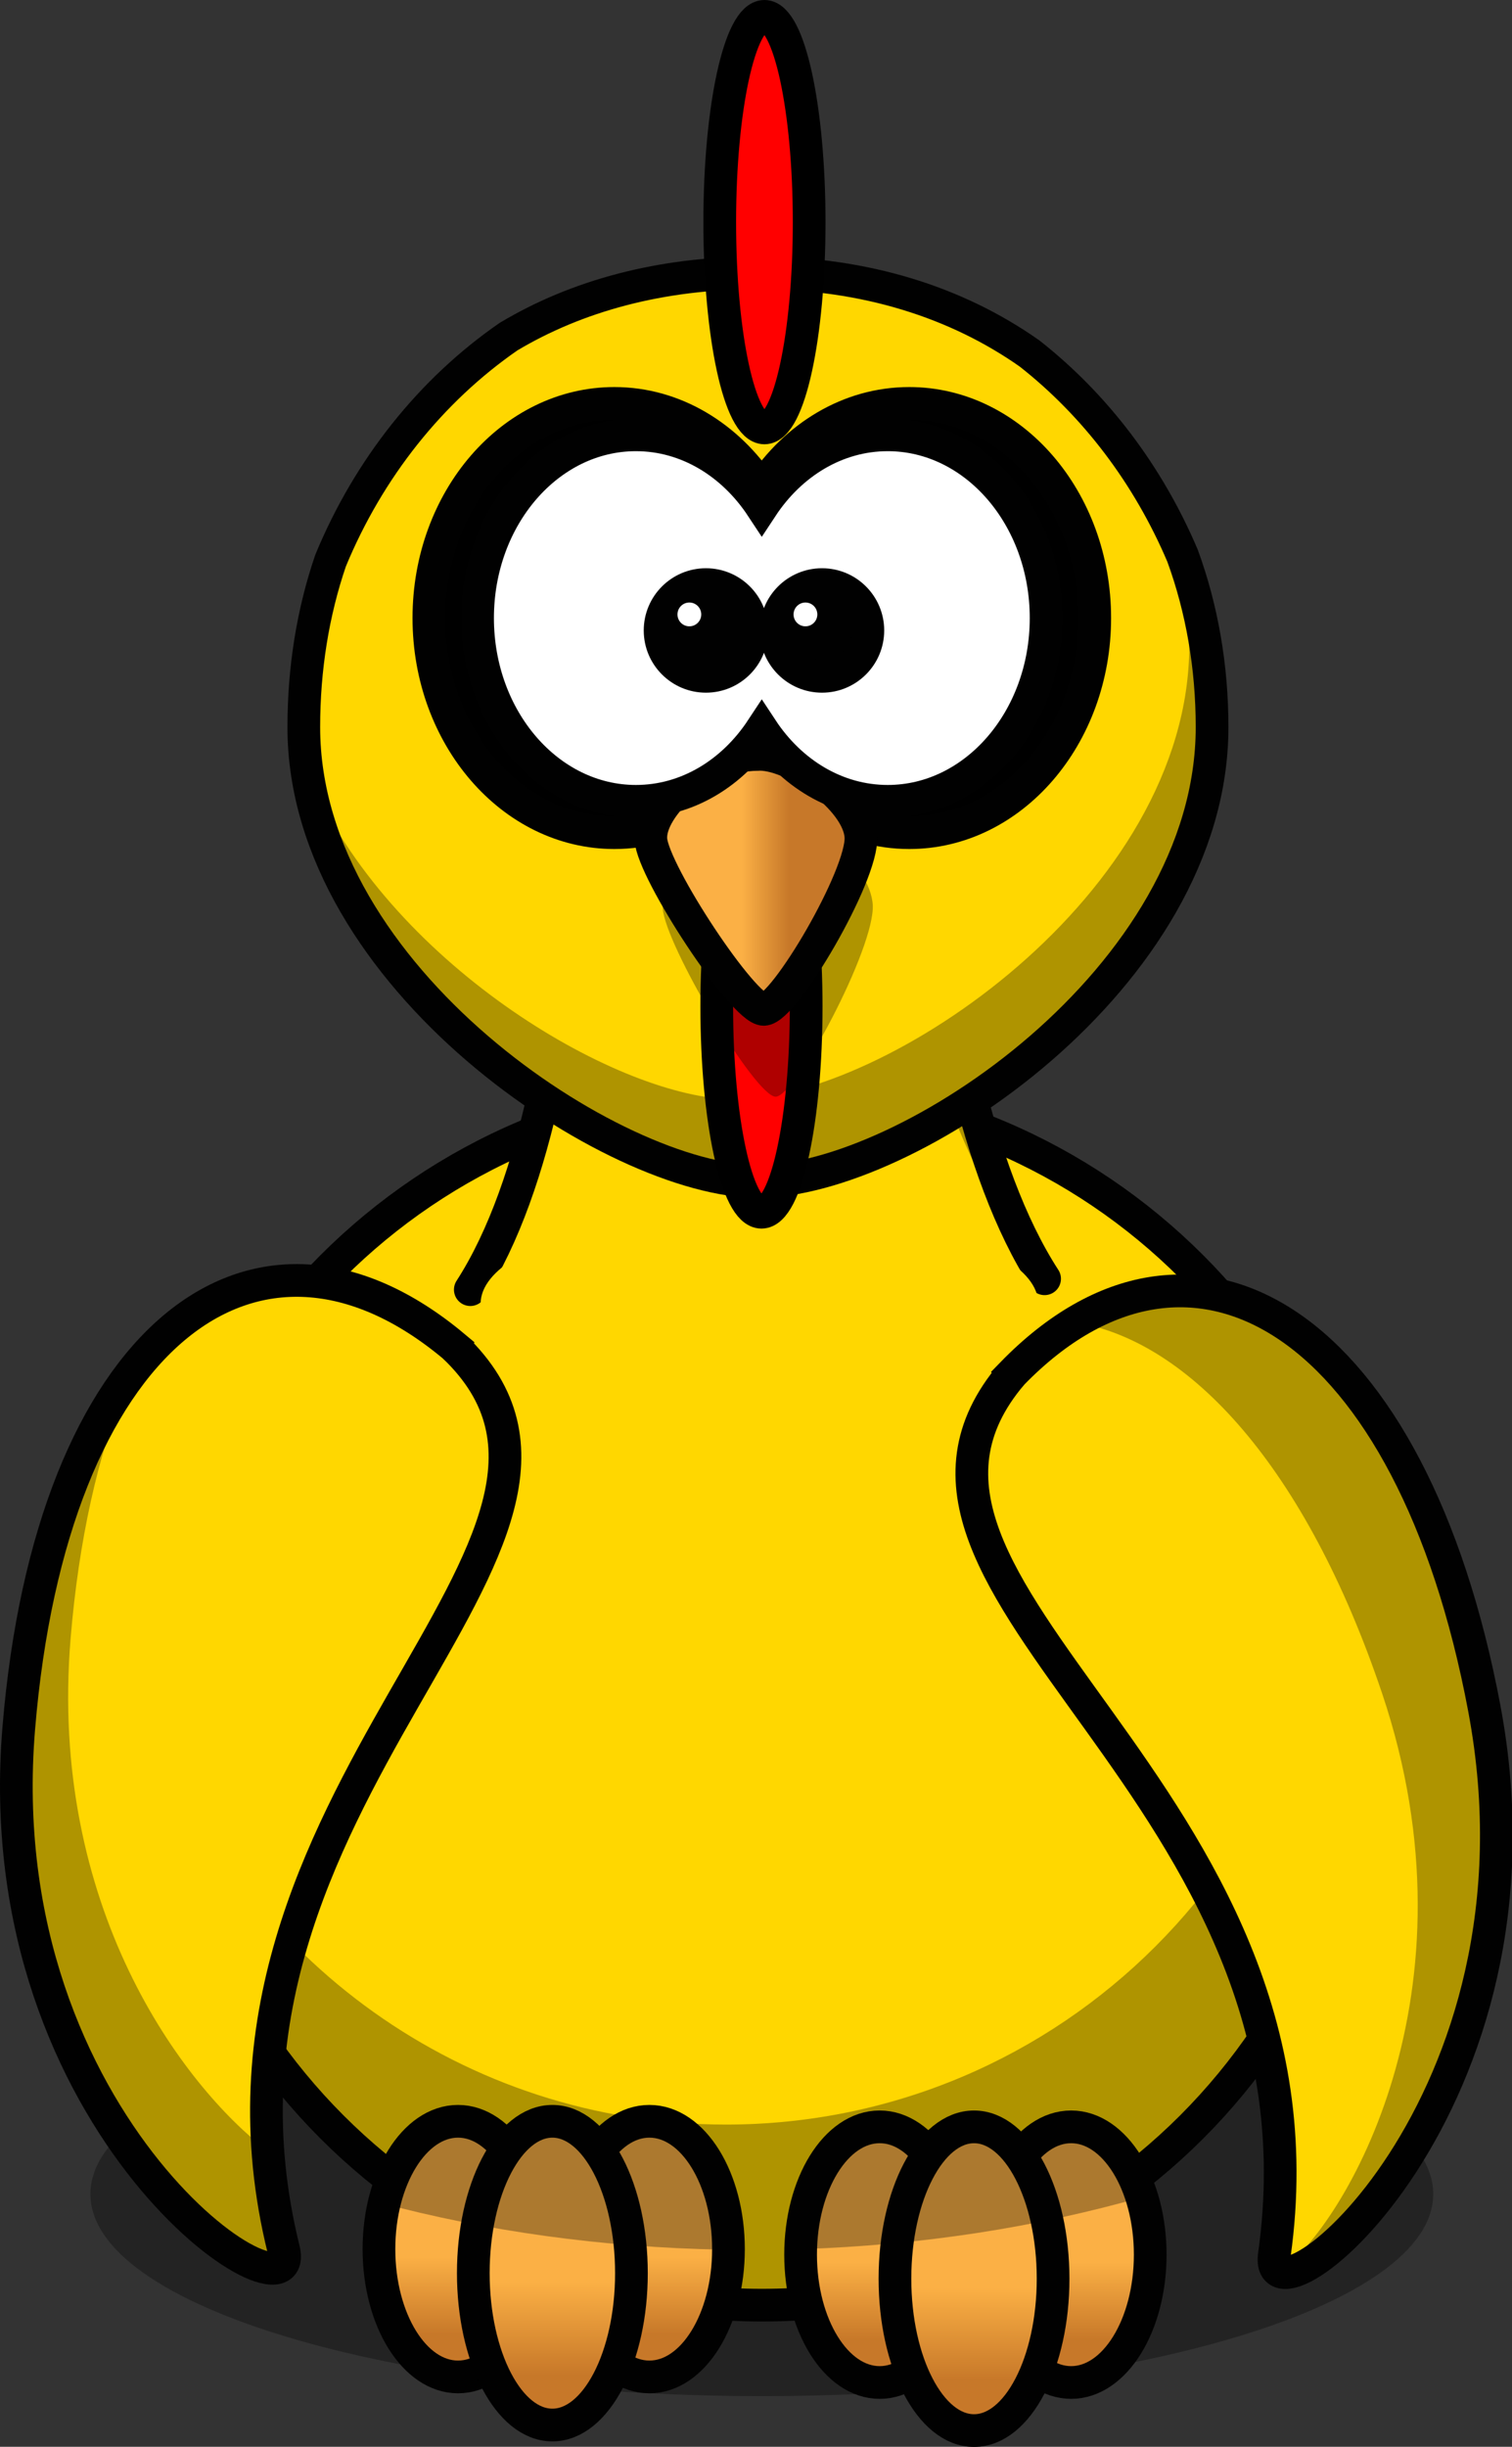 <?xml version="1.0" encoding="UTF-8" standalone="no"?>
<!-- Created with Inkscape (http://www.inkscape.org/) -->
<svg
    xmlns:inkscape="http://www.inkscape.org/namespaces/inkscape"
    xmlns:rdf="http://www.w3.org/1999/02/22-rdf-syntax-ns#"
    xmlns="http://www.w3.org/2000/svg"
    xmlns:sodipodi="http://sodipodi.sourceforge.net/DTD/sodipodi-0.dtd"
    xmlns:cc="http://creativecommons.org/ns#"
    xmlns:xlink="http://www.w3.org/1999/xlink"
    xmlns:dc="http://purl.org/dc/elements/1.1/"
    xmlns:svg="http://www.w3.org/2000/svg"
    xmlns:ns1="http://sozi.baierouge.fr"
    id="Layer_1"
    sodipodi:docname="kura.svg"
    xml:space="preserve"
    version="1.0"
    inkscape:version="0.48.1 "
    viewBox="0 0 184.956 299.161"
  ><rect x="0" y="0" width="184.956" height="299.161" fill="#333333" stroke="none"/><sodipodi:namedview
      id="namedview229"
      fit-margin-left="0"
      inkscape:zoom="0.48481497"
      borderopacity="1"
      inkscape:current-layer="Layer_1"
      inkscape:cx="385.74003"
      inkscape:cy="282.13963"
      inkscape:window-maximized="1"
      showgrid="false"
      fit-margin-right="0"
      bordercolor="#666666"
      inkscape:window-x="1272"
      guidetolerance="10"
      objecttolerance="10"
      inkscape:window-y="-8"
      fit-margin-bottom="0"
      inkscape:window-width="1280"
      inkscape:pageopacity="0"
      inkscape:pageshadow="2"
      pagecolor="#ffffff"
      gridtolerance="10"
      inkscape:window-height="1002"
      fit-margin-top="0"
  /><defs
      id="defs399"
    >
<linearGradient
        id="linearGradient3273"
        y2="277.87"
        gradientUnits="userSpaceOnUse"
        x2="398.81"
        gradientTransform="matrix(1.781 0 0 -1.706 -203.83 1063.5)"
        y1="283.48"
        x1="398.81"
        inkscape:collect="always"
      ><stop
          id="stop312"
          style="stop-color:#fbb045"
          offset="0"
      /><stop
          id="stop314"
          style="stop-color:#c77829"
          offset="1"
      /></linearGradient
    ><linearGradient
        id="linearGradient3275"
        y2="277.87"
        gradientUnits="userSpaceOnUse"
        x2="405.03"
        gradientTransform="matrix(1.781 0 0 -1.706 -238.33 1063.5)"
        y1="283.48"
        x1="405.03"
        inkscape:collect="always"
      ><stop
          id="stop318"
          style="stop-color:#fbb045"
          offset="0"
      /><stop
          id="stop320"
          style="stop-color:#c77829"
          offset="1"
      /></linearGradient
    ><linearGradient
        id="linearGradient3277"
        y2="274.98"
        gradientUnits="userSpaceOnUse"
        x2="401.96"
        gradientTransform="matrix(1.781 0 0 -1.706 -221.33 1063.5)"
        y1="281.64"
        x1="401.96"
        inkscape:collect="always"
      ><stop
          id="stop324"
          style="stop-color:#fbb045"
          offset="0"
      /><stop
          id="stop326"
          style="stop-color:#c77829"
          offset="1"
      /></linearGradient
    ><linearGradient
        id="linearGradient3279"
        y2="278.27"
        gradientUnits="userSpaceOnUse"
        x2="369.85"
        gradientTransform="matrix(1.781 0 0 -1.706 -203.83 1063.5)"
        y1="283.87"
        x1="369.85"
        inkscape:collect="always"
      ><stop
          id="stop332"
          style="stop-color:#fbb045"
          offset="0"
      /><stop
          id="stop334"
          style="stop-color:#c77829"
          offset="1"
      /></linearGradient
    ><linearGradient
        id="linearGradient3281"
        y2="278.27"
        gradientUnits="userSpaceOnUse"
        x2="376.07"
        gradientTransform="matrix(1.781 0 0 -1.706 -238.33 1063.5)"
        y1="283.87"
        x1="376.07"
        inkscape:collect="always"
      ><stop
          id="stop338"
          style="stop-color:#fbb045"
          offset="0"
      /><stop
          id="stop340"
          style="stop-color:#c77829"
          offset="1"
      /></linearGradient
    ><linearGradient
        id="linearGradient3283"
        y2="275.38"
        gradientUnits="userSpaceOnUse"
        x2="373"
        gradientTransform="matrix(1.781 0 0 -1.706 -221.33 1063.5)"
        y1="282.04"
        x1="373"
        inkscape:collect="always"
      ><stop
          id="stop344"
          style="stop-color:#fbb045"
          offset="0"
      /><stop
          id="stop346"
          style="stop-color:#c77829"
          offset="1"
      /></linearGradient
    >
	</defs
  >
<g
      id="g4099"
      inkscape:export-ydpi="300"
      inkscape:export-xdpi="300"
      transform="translate(-158.81 -125.25)"
    ><path
        id="path4721_1_"
        style="fill-opacity:.314;fill:#010101"
        inkscape:connector-curvature="0"
        d="m334.13 393.51c0 13.644-36.77 24.703-82.13 24.703-45.358 0-82.13-11.06-82.13-24.703s36.771-24.703 82.13-24.703c45.361 0 82.13 11.06 82.13 24.703z"
    /><path
        id="path2383"
        d="m326.35 332.72c0.012 41.071-33.279 74.372-74.349 74.372-41.071 0-74.362-33.301-74.349-74.372-0.013-41.07 33.278-74.371 74.349-74.371 41.07 0 74.361 33.301 74.349 74.371z"
        style="stroke-linejoin:round;stroke:#010101;stroke-width:4;stroke-linecap:round;fill:#ffd700"
        inkscape:connector-curvature="0"
    /><path
        id="path3221"
        d="m321.85 307.21c0.052 1.142 0.085 2.304 0.085 3.457 0 41.042-33.305 74.347-74.345 74.347-32.081 0-59.454-20.362-69.871-48.851 1.801 39.445 34.396 70.91 74.283 70.91 41.039 0 74.345-33.305 74.345-74.346 0-8.96-1.587-17.559-4.497-25.517z"
        style="fill-opacity:.314;fill:#010101"
        inkscape:connector-curvature="0"
    /><g
        id="g307"
        transform="translate(-216.73 -178.06)"
      >
			<g
          id="g309"
        >
					<path
            id="path3224_3_"
            d="m516.24 578.98c0 8.631-4.331 15.628-9.673 15.628s-9.672-6.997-9.672-15.628 4.33-15.628 9.672-15.628 9.673 6.998 9.673 15.628z"
            style="stroke-linejoin:round;stroke:#010101;stroke-width:4;stroke-linecap:round;fill:url(#linearGradient3273)"
            inkscape:connector-curvature="0"
        />
					<path
            id="path3220_2_"
            d="m492.82 578.98c0 8.631-4.331 15.628-9.673 15.628s-9.673-6.997-9.673-15.628 4.331-15.628 9.673-15.628 9.673 6.998 9.673 15.628z"
            style="stroke-linejoin:round;stroke:#010101;stroke-width:4;stroke-linecap:round;fill:url(#linearGradient3275)"
            inkscape:connector-curvature="0"
        />
					<path
            id="path3222_3_"
            d="m504.36 581.92c0 10.255-4.33 18.567-9.672 18.567s-9.673-8.313-9.673-18.567 4.331-18.567 9.673-18.567 9.672 8.313 9.672 18.567z"
            style="stroke-linejoin:round;stroke:#010101;stroke-width:4;stroke-linecap:round;fill:url(#linearGradient3277)"
            inkscape:connector-curvature="0"
        />
			</g
      >
			<g
          id="g329"
        >
					<path
            id="path3224_1_"
            d="m464.65 578.3c0 8.631-4.331 15.628-9.673 15.628s-9.672-6.997-9.672-15.628 4.33-15.628 9.672-15.628 9.673 6.997 9.673 15.628z"
            style="stroke-linejoin:round;stroke:#010101;stroke-width:4;stroke-linecap:round;fill:url(#linearGradient3279)"
            inkscape:connector-curvature="0"
        />
					<path
            id="path3220_1_"
            d="m441.24 578.3c0 8.631-4.331 15.628-9.673 15.628s-9.672-6.997-9.672-15.628 4.331-15.628 9.672-15.628 9.673 6.997 9.673 15.628z"
            style="stroke-linejoin:round;stroke:#010101;stroke-width:4;stroke-linecap:round;fill:url(#linearGradient3281)"
            inkscape:connector-curvature="0"
        />
					<path
            id="path3222_1_"
            d="m452.78 581.24c0 10.255-4.33 18.567-9.672 18.567s-9.672-8.313-9.672-18.567 4.331-18.567 9.672-18.567 9.672 8.313 9.672 18.567z"
            style="stroke-linejoin:round;stroke:#010101;stroke-width:4;stroke-linecap:round;fill:url(#linearGradient3283)"
            inkscape:connector-curvature="0"
        />
			</g
      >
			<path
          id="path3250_1_"
          d="m430.89 563.35c-3.941 0-7.317 3.821-8.824 9.29 12.877 3.444 27.024 5.453 41.893 5.728-0.203-8.339-4.441-15.018-9.651-15.018-2.24 0-4.299 1.24-5.938 3.309-1.641-2.068-3.699-3.309-5.939-3.309-2.162 0-4.158 1.157-5.77 3.097-1.613-1.94-3.609-3.097-5.771-3.097zm52.264 0c-5.196 0-9.429 6.646-9.651 14.954 14.853-0.479 28.926-2.704 41.701-6.343-1.593-5.102-4.857-8.611-8.633-8.611-2.24 0-4.298 1.24-5.938 3.309-1.641-2.068-3.699-3.309-5.939-3.309-2.162 0-4.158 1.157-5.77 3.097-1.611-1.94-3.608-3.097-5.77-3.097z"
          style="fill-opacity:.314;fill:#010101"
          inkscape:connector-curvature="0"
      />
		</g
    ><g
        id="g350"
        transform="matrix(.868 -.497 .497 .868 -400.37 150.82)"
      >
			<path
          id="path3800_2_"
          d="m521.82 462.84c-32.656 11.743 9.613 63.9-25.67 109.41-6.522 8.412 39.278 1.419 55.47-45.195 15.746-45.332 0.769-72.994-29.8-64.216z"
          style="stroke:#010101;stroke-width:4;fill:#ffd700"
          inkscape:connector-curvature="0"
      />
			<path
          id="path3200_1_"
          d="m532.52 461.22c-0.28 0-0.564 0.014-0.849 0.021 11.004 8.867 15.661 29.388 10.033 57.928-7.482 37.939-36.366 54.307-45.965 55.171 3.116 4.43 41.384-5.516 55.892-47.28 13.778-39.665 4.018-65.806-19.111-65.84z"
          style="fill-opacity:.314;fill:#010101"
          inkscape:connector-curvature="0"
      />
		</g
    ><g
        id="g354"
        transform="matrix(.914 .405 -.405 .914 21.917 -301.48)"
      >
			<path
          id="path3169_2_"
          d="m415.63 462.84c32.656 11.743-9.613 63.9 25.67 109.41 6.522 8.412-39.278 1.419-55.47-45.195-15.746-45.332-0.769-72.994 29.8-64.216z"
          style="stroke:#010101;stroke-width:4;fill:#ffd700"
          inkscape:connector-curvature="0"
      />
			<path
          id="path3205_6_"
          d="m380.9 483.74c-2.343 11.204-0.882 26.25 5.281 43.992 16.192 46.614 61.989 53.613 55.468 45.201-2.789-3.597-5.104-7.245-7-10.902-12.863-3.082-36.686-16.546-47.45-47.534-3.99-11.489-6.009-21.844-6.299-30.757z"
          style="fill-opacity:.314;fill:#010101"
          inkscape:connector-curvature="0"
      />
		</g
    ><path
        id="path2399"
        d="m216.34 282.93c16.63-25.727 13.575-87.379 13.575-87.379l40.726-2.218s-1.019 62.097 15.95 88.267"
        style="stroke-linejoin:round;stroke:#010101;stroke-width:4;stroke-linecap:round;fill:#ffd700"
        inkscape:connector-curvature="0"
    /><ellipse
        id="ellipse359"
        sodipodi:rx="34.108002"
        sodipodi:ry="11.539"
        style="fill:#ffd700"
        d="m 502.546,462.695 c 0,6.373 -15.271,11.539 -34.108,11.539 -18.837,0 -34.108,-5.166 -34.108,-11.539 0,-6.373 15.271,-11.539 34.108,-11.539 18.837,0 34.108,5.166 34.108,11.539 z"
        cx="468.44"
        cy="462.7"
        rx="34.108"
        transform="translate(-216.73 -178.06)"
        ry="11.539"
        sodipodi:cy="462.69501"
        sodipodi:cx="468.43799"
    /><path
        id="path3214"
        d="m270.63 193.33-11.645 0.636-29.081 1.591s0.164 3.295 0.213 8.527c8.932 5.604 17.933 8.867 24.244 8.867 2.259 0 4.823-0.389 7.572-1.125 4.199 22.631 11.992 54.534 24.456 69.574l-0.679 0.232 0.87-0.021c-11.68-18.012-14.82-53.047-15.654-73.137-0.094-2.275-0.166-4.369-0.212-6.215-0.035-1.476-0.052-2.781-0.063-3.924-0.012-0.921-0.019-1.613-0.021-2.291-0.004-1.052-0.004-1.187 0-1.633 0.002-0.708 0-1.081 0-1.081z"
        style="fill-opacity:.314;fill:#010101"
        inkscape:connector-curvature="0"
    /><path
        id="path362"
        d="m284.75 168.47c-8.836-6.217-20.052-9.864-33.225-9.864-11.985 0-22.209 2.85-30.503 7.799-9.486 6.557-17.105 16.083-21.778 27.396-2.153 6.305-3.271 13.17-3.271 20.357 0 30.663 38.096 55.552 55.552 55.552 18.135 0 55.552-24.889 55.552-55.552 0-7.406-1.242-14.472-3.599-20.934-4.212-9.928-10.7-18.452-18.728-24.754z"
        style="stroke-linejoin:round;stroke:#010101;stroke-width:4;stroke-linecap:round;fill:#ffd700"
        inkscape:connector-curvature="0"
    /><path
        id="path3231"
        d="m302.51 187.74c1.191 5.181 1.782 10.672 1.782 16.375 0 30.663-37.418 55.553-55.552 55.553-14.055 0-41.471-16.125-51.629-38.414 5.169 27.318 38.807 48.447 54.896 48.447 18.133 0 55.552-24.89 55.552-55.552 0-9.558-1.639-18.553-5.049-26.409z"
        style="fill-opacity:.314;fill:#010101"
        inkscape:connector-curvature="0"
    /><path
        id="path3326"
        inkscape:connector-curvature="0"
        style="stroke:#000000;stroke-width:4;fill:#ff0000"
        transform="translate(159.34 3.646)"
        d="m98.085 244.66c0 13.895-2.449 25.159-5.469 25.159s-5.469-11.264-5.469-25.159 2.449-25.159 5.469-25.159 5.469 11.264 5.469 25.159z"
    /><g
        id="g365"
        transform="translate(0 64.904)"
      >
		<path
          id="path2387_1_"
          style="stroke:#010101;stroke-width:4;stroke-linecap:round"
          inkscape:connector-curvature="0"
          d="m233.96 109.67c-12.521 0-22.688 11.756-22.688 26.242 0 14.485 10.167 26.241 22.688 26.241 7.355 0 13.885-4.063 18.029-10.353 4.145 6.293 10.687 10.353 18.047 10.353 12.519 0 22.688-11.756 22.688-26.241 0-14.486-10.169-26.242-22.688-26.242-7.358 0-13.902 4.061-18.047 10.353-4.144-6.286-10.673-10.353-18.029-10.353z"
      />
		<g
          id="g368"
        >
			<path
            id="path3407_1_"
            style="fill-opacity:.314;fill:#010101"
            inkscape:connector-curvature="0"
            d="m252.86 159.85c-6.354 0-13.261 7.066-12.985 11.528 0.275 4.462 11.328 23.057 13.814 23.057s12.156-18.223 11.881-23.428c-0.277-5.208-8.565-11.53-12.71-11.157z"
        />
				<linearGradient
            id="path2391_2_"
            y2="-128"
            gradientUnits="userSpaceOnUse"
            x2="443.74"
            gradientTransform="matrix(.641 0 0 -.778 -29.097 68.572)"
            y1="-128"
            x1="434.69"
          >
				<stop
              id="stop372"
              style="stop-color:#fbb045"
              offset="0"
          />
				<stop
              id="stop374"
              style="stop-color:#c77829"
              offset="1"
          />
			</linearGradient
        >
			<path
            id="path2391_1_"
            style="stroke:#010101;stroke-width:4;fill:url(#path2391_2_)"
            inkscape:connector-curvature="0"
            d="m251.41 152.59c-6.354 0-13.262 6.368-12.984 10.389 0.275 4.021 11.328 20.778 13.813 20.778 2.488 0 12.157-16.422 11.881-21.113-0.276-4.692-8.564-10.389-12.71-10.054z"
        />
		</g
      >
		<g
          id="g377"
        >
			<path
            id="path2387_4_"
            style="stroke:#010101;stroke-width:4;stroke-linecap:round;fill:#ffffff"
            inkscape:connector-curvature="0"
            d="m236.6 113.51c-10.689 0-19.371 10.037-19.371 22.405s8.682 22.405 19.371 22.405c6.281 0 11.855-3.47 15.394-8.839 3.539 5.374 9.125 8.839 15.409 8.839 10.688 0 19.371-10.037 19.371-22.405s-8.683-22.405-19.371-22.405c-6.283 0-11.87 3.467-15.409 8.839-3.538-5.367-9.114-8.839-15.394-8.839z"
        />
			<g
            id="g380"
          >
				<path
              id="path2411_1_"
              style="stroke:#010101;stroke-width:4;stroke-linecap:round;fill:#010101"
              inkscape:connector-curvature="0"
              d="m250.77 137.43c0 3.097-2.511 5.607-5.607 5.607-3.098 0-5.608-2.511-5.608-5.607 0-3.097 2.511-5.608 5.608-5.608 3.096 0 5.607 2.51 5.607 5.608z"
          />
				<path
              id="path3341_1_"
              style="fill:#ffffff"
              inkscape:connector-curvature="0"
              d="m244.59 135.47c0 0.803-0.65 1.454-1.454 1.454-0.803 0-1.454-0.651-1.454-1.454 0-0.804 0.651-1.455 1.454-1.455 0.804 0 1.454 0.651 1.454 1.455z"
          />
			</g
        >
			<g
            id="g384"
          >
				<path
              id="path3301_1_"
              style="stroke:#010101;stroke-width:4;stroke-linecap:round;fill:#010101"
              inkscape:connector-curvature="0"
              d="m264.97 137.43c0 3.097-2.511 5.607-5.607 5.607-3.098 0-5.608-2.511-5.608-5.607 0-3.097 2.511-5.608 5.608-5.608 3.096 0 5.607 2.51 5.607 5.608z"
          />
				<path
              id="path3343_1_"
              style="fill:#ffffff"
              inkscape:connector-curvature="0"
              d="m258.79 135.47c0 0.803-0.65 1.454-1.454 1.454s-1.454-0.651-1.454-1.454c0-0.804 0.65-1.455 1.454-1.455s1.454 0.651 1.454 1.455z"
          />
			</g
        >
		</g
      >
	</g
    ><path
        id="path4097"
        style="stroke:#000000;stroke-width:4;fill:#ff0000"
        inkscape:connector-curvature="0"
        d="m257.79 152.41c0 13.895-2.449 25.159-5.469 25.159s-5.469-11.264-5.469-25.159 2.449-25.159 5.469-25.159 5.469 11.264 5.469 25.159z"
    /></g
  ></svg
>
